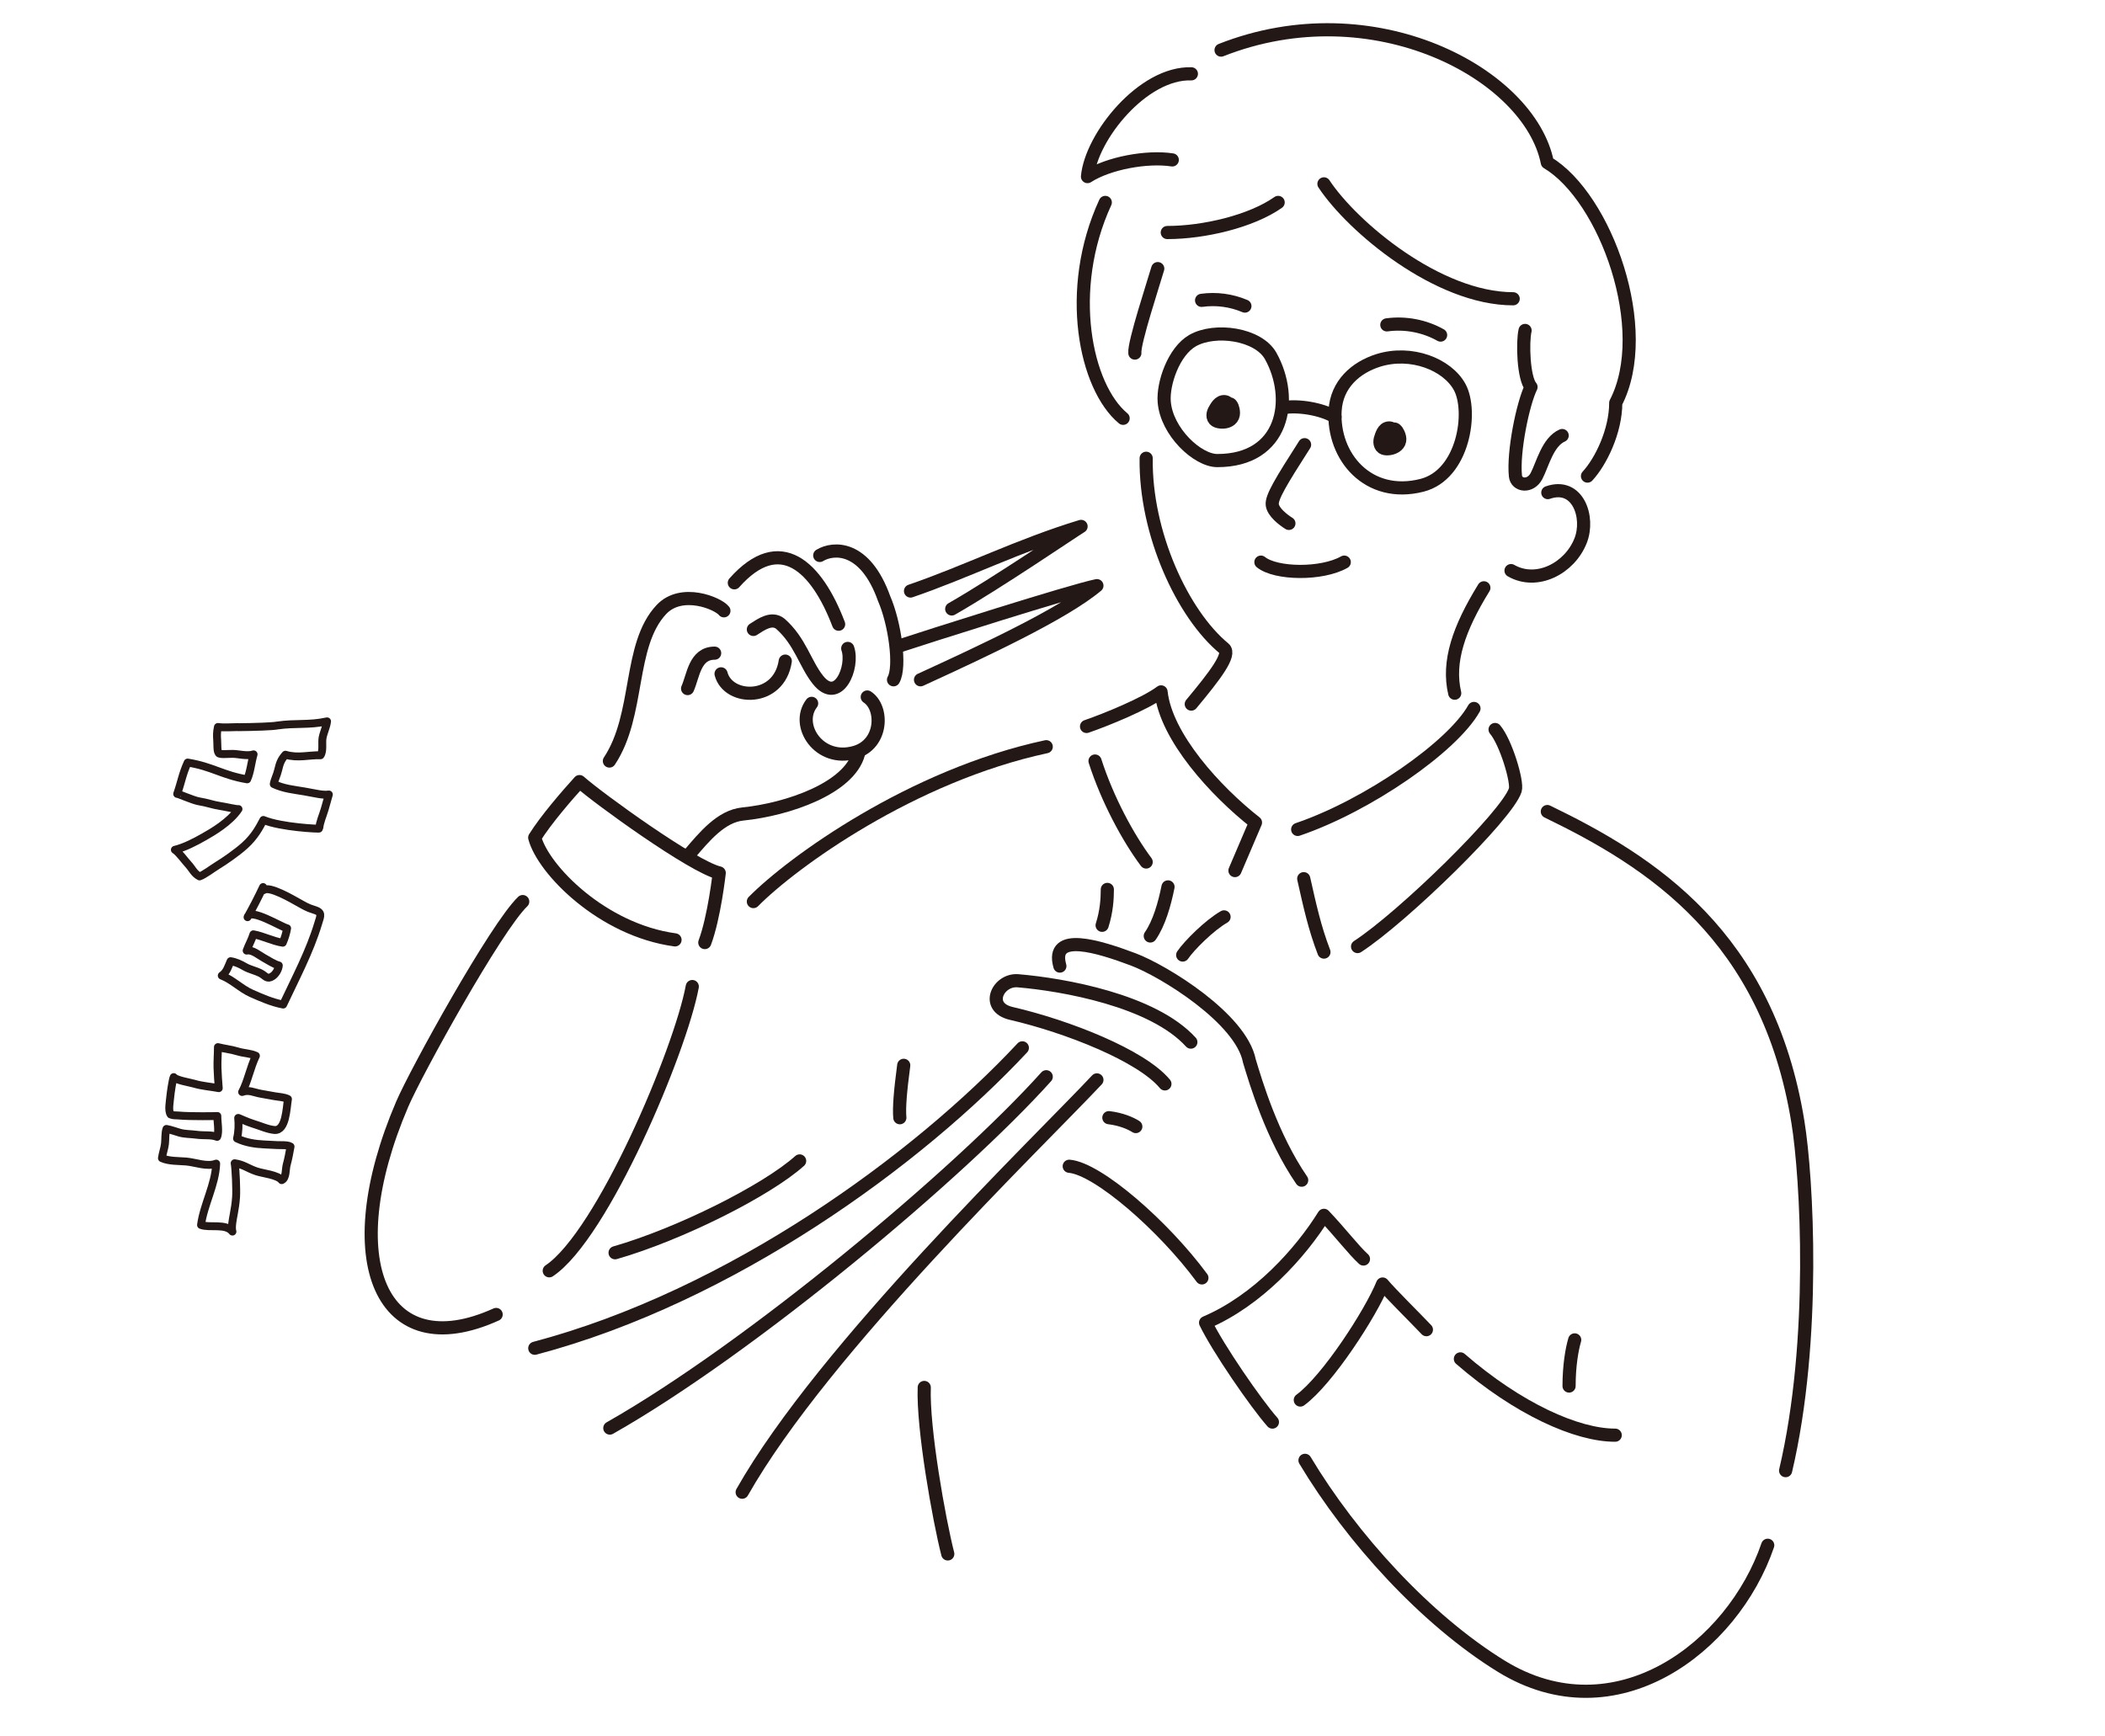<?xml version="1.0" encoding="UTF-8"?><svg id="_レイヤー_2" xmlns="http://www.w3.org/2000/svg" viewBox="0 0 400 330"><defs><style>.cls-1,.cls-2,.cls-3{fill:none;}.cls-2{stroke-width:1.5px;}.cls-2,.cls-3,.cls-4{stroke:#231815;stroke-linecap:round;stroke-linejoin:round;}.cls-3,.cls-4{stroke-width:2.5px;}.cls-4{fill:#231815;}</style></defs><g id="_コマ1"><path class="cls-3" d="M217.8,87.09c-.2,14.28,6.94,29.66,14.8,36.14,1.36,1.12-1.64,5.07-6.23,10.58"/><path class="cls-3" d="M281.97,111.71c-4.74,7.69-6.95,14.02-5.54,20.03"/><path class="cls-3" d="M294.12,93.62c5.7-2.01,7.99,4.7,6.23,9.14-2.08,5.27-8.34,8.49-13.22,5.68"/><path class="cls-3" d="M239.6,106.83c2.84,2.3,11.56,2.42,15.84,0"/><path class="cls-3" d="M261.91,68.49c-4.32,1.36-7.92,4.55-8.21,9.54-.52,8.74,6.29,16.8,16.51,14.2,7.92-2.02,9.69-14.06,7.16-18.68-2.36-4.32-9.22-7.01-15.46-5.06Z"/><path class="cls-3" d="M226.62,64.73c-3.59,2.05-5.67,8.17-5.39,11.64.45,5.7,6.33,11.16,10.08,11.16,12.66.01,14.71-11.68,10.16-19.86-2.34-4.21-10.57-5.38-14.85-2.94Z"/><path class="cls-3" d="M251.58,34.94c5.41,8.19,21.66,21.84,35.96,21.84"/><path class="cls-3" d="M221.81,44.19c6.91,0,15.92-2.1,21.07-5.72"/><path class="cls-3" d="M289.8,62.8c-.52,2.24-.32,9.06,1.13,10.75-1.55,3.15-3.44,12.36-2.96,16.92.19,1.85,2.85,2.2,4,0s2.11-6.48,4.88-7.7"/><path class="cls-3" d="M220,51.05c-.71,2.47-4.57,14.16-4.35,16.05"/><path class="cls-3" d="M213.42,79.5c-7.18-5.95-11.04-24.43-3.39-41.03"/><path class="cls-3" d="M226.39,14.03c-9.21-.3-19.05,11.96-19.74,19.53,3.95-2.55,11.28-3.91,16.11-3.17"/><path class="cls-3" d="M232.03,9.52c28.96-11.42,58.63,4.51,62,21.37,11.11,6.64,20.17,31.82,13,45.67,0,5.37-2.84,11.19-5.37,13.92"/><path class="cls-3" d="M247.98,277.53c8.88,14.83,23,30.32,37.28,39.12,21.66,13.33,44-3.5,50.65-22.98"/><path class="cls-3" d="M277.51,258.25c11.02,9.56,22.2,14.52,29.42,14.5"/><path class="cls-3" d="M298.16,263.41c0-3.85.54-6.99,1.07-8.77"/><path class="cls-3" d="M246.59,157.63c13.32-4.53,29.42-15.72,33.5-22.99"/><path class="cls-3" d="M257.97,179.89c8.63-5.62,28.45-24.95,29.97-29.75.48-1.51-1.77-9.06-3.84-11.5"/><path class="cls-3" d="M247.74,166.99c1.15,5.1,2.06,9.31,3.84,13.95"/><path class="cls-3" d="M206.47,138.06c3.85-1.33,11.21-4.35,14.16-6.57.92,8.57,10.39,18.91,17.94,24.83l-3.9,9.13"/><path class="cls-3" d="M217.8,163.82c-3.41-4.56-7.36-11.85-9.72-19.19"/><path class="cls-3" d="M247.09,266.07c5.14-3.76,13.38-16.48,15.64-22.05,1.52,1.83,6.16,6.4,8.32,8.68"/><path class="cls-3" d="M241.79,270.26c-3.19-3.61-10.35-14.04-12.7-18.89,9.97-4.24,18.08-13.3,22.49-20.4,3.15,3.31,5.65,6.62,7.51,8.3"/><path class="cls-3" d="M247.35,224.29c-5.69-8.3-8.73-18.67-9.94-22.66-1.57-8.08-16.27-17.12-22.07-19.3-6.46-2.42-15.85-5.42-13.94,1.27"/><path class="cls-3" d="M226.29,198.05c-7.21-7.93-24.27-10.94-32.85-11.66-3.78-.32-6.41,5.02-1.26,6.21,10.7,2.48,24.73,8.02,29.18,13.39"/><path class="cls-3" d="M210.42,169.03c0,1.81-.15,4.19-.99,6.82"/><path class="cls-3" d="M221.95,168.55c-.66,3.26-1.68,6.89-3.37,9.33"/><path class="cls-3" d="M232.6,174.25c-2.78,1.59-6.63,5.43-7.86,7.25"/><path class="cls-3" d="M194.27,199.14c-19.78,21.19-55.28,47.2-92.65,57.09"/><path class="cls-3" d="M115.88,271.4c26.74-15.17,66.4-48.36,82.93-66.77"/><path class="cls-3" d="M141.03,283.59c15.49-27.36,56.34-66.55,67.41-78.36"/><path class="cls-3" d="M228.39,242.86c-7.26-9.85-19.75-20.76-25.21-21.22"/><path class="cls-3" d="M210.71,212.41c2.27.27,4.09,1.03,5.12,1.69"/><path class="cls-3" d="M99.33,171.34c-5.07,4.84-20.25,32.32-22.9,38.5-12.72,29.71-3.98,49.86,17.85,39.97"/><path class="cls-3" d="M104.37,241.51c10.13-6.79,24.91-41.82,27.18-54.02"/><path class="cls-3" d="M128.27,178.62c-13.84-1.88-25.07-13.38-26.66-19.43,2.13-3.41,6.1-7.99,8.51-10.65,3.6,3.2,21.53,16.19,26.55,17.36,0,0-.93,8.39-2.74,13.23"/><path class="cls-3" d="M115.8,144.63c5.86-8.83,3.5-22.01,9.88-28.79,3.84-4.08,10.79-1.18,11.88.24"/><path class="cls-3" d="M139.54,110.76c8.72-9.82,15.65-3.07,19.82,7.87"/><path class="cls-3" d="M130.66,130.86c1.09-2.45,1.36-6.73,5.14-6.73"/><path class="cls-3" d="M161.09,123.23c1.23,3.52-1.82,10.8-5.67,5.96-2.46-3.1-3.34-7.29-7.13-10.64-1.65-1.33-3.65.12-5.13,1.07"/><path class="cls-3" d="M155.77,105.56c2.58-1.57,8.6-1.96,12.23,8.19,2.03,4.67,3.21,12.96,1.79,15.44"/><path class="cls-3" d="M131.05,162.28c2.8-3.28,5.98-7.16,10.08-7.58,8.58-.87,20.25-4.91,22.01-11.47"/><path class="cls-3" d="M154.23,133.67c-3.2,4.16,1.42,11.3,8.26,9.3,5.31-1.56,5.42-8.5,2.31-10.51"/><path class="cls-3" d="M173.02,112.32c10.56-3.61,20.73-8.74,32.41-12.28-1.3.77-15.95,10.76-24.58,15.69"/><path class="cls-3" d="M170.42,122.91c5.52-1.82,32.94-10.57,38.02-11.61-6.41,5.37-21.79,12.51-33.52,17.89"/><path class="cls-4" d="M233.92,76.9c.22.26.32.6.39.93.09.44.12.91-.06,1.33-.38.91-1.57,1.19-2.54,1.01-.34-.06-.69-.17-.92-.42-.28-.3-.34-.75-.26-1.14s.29-.76.51-1.1c.26-.42.56-.84,1.01-1.06s1.06-.16,1.32.26c0,0,.33-.07.55.19Z"/><path class="cls-4" d="M265.16,81.61c.27.21.44.52.58.83.18.41.31.87.23,1.31-.17.97-1.27,1.5-2.26,1.54-.34.01-.71-.02-.99-.21-.33-.23-.49-.65-.5-1.06s.12-.8.26-1.18c.17-.46.37-.94.75-1.25s1-.38,1.35-.03c0,0,.31-.14.58.06Z"/><path class="cls-3" d="M243.68,77.49c3.04-.53,7.44.23,10,1.73"/><path class="cls-3" d="M198.81,141.91c-25.51,5.47-48.23,21.92-55.65,29.43"/><path class="cls-3" d="M171.73,202.46c-.66,4.98-.91,8.08-.74,9.96"/><path class="cls-3" d="M116.88,238.08c12.22-3.51,28.77-11.8,35.07-17.45"/><path class="cls-3" d="M137.02,128.06c1.35,5.17,11.02,5.39,12.2-2.42"/><path class="cls-2" d="M49.99,168.58c-.92,1.95-1.9,3.86-2.95,5.73.43-1.88,6.54,1.93,7.52,2.11-.15.88-.46,1.92-.83,2.74-1.89-.28-3.7-1.26-5.58-1.6-.29,1-.9,2.05-1.28,3.1,1.06-.24,2.35.88,3.24,1.37.82.45,1.95,1.21,2.87,1.45-.05.74-.58,1.64-1.2,2.05-1.05.69-1.3-.06-2.22-.55-.98-.52-2.09-.71-3.03-1.25-.85-.49-1.7-.9-2.71-1.06-.46,1.02-.72,2.08-1.68,2.74,2.05.8,3.64,2.49,5.65,3.38,1.9.84,3.94,1.74,6.02,2.12,2.34-5,5.04-10.06,6.65-15.4.47-1.55.87-2.13-.88-2.64-1.2-.35-1.91-.82-2.93-1.38s-5.51-3.23-6.56-2.32"/><path class="cls-2" d="M41.3,212.09c-.03,1,.39,3.03-.05,3.97-1.17-.46-2.32-.19-4.03-.42-1.03-.14-2.02-.09-3.05-.37-.84-.23-1.68-.57-2.54-.72-.28.78-.18,1.94-.28,2.81-.11.94-.46,1.82-.58,2.74,1.3.6,3.16.52,4.59.64,1.75.14,4.01,1.08,5.72.4-.13,3.95-2.35,7.76-2.88,11.66,1.59.61,4.72-.36,5.97,1.26-.26-.78.09-2.47.24-3.26.22-1.16.37-2.19.45-3.32.09-1.29-.07-5.41-.27-6.41,1.72.24,2.48.98,4.15,1.54,1.25.42,4.01.66,4.79,1.67.88-.36.72-2.08.94-2.89.31-1.12.53-2.33.74-3.49-.52-.35-1.91-.25-2.56-.28-.81-.03-1.55-.08-2.38-.12-1.74-.08-3.57-.34-5.23-1.14.3-1.19.35-2.65.22-3.9-.1-.1,1.72.78,2.84,1.11,1.26.37,2.78,1.08,4.06,1.18,2.19.17,2.26-4.09,2.56-5.88-.73-.37-1.66-.39-2.48-.53-.88-.16-1.83-.32-2.74-.49-1.31-.24-2.23-.8-3.49-.32,1.09-2.03,1.53-4.62,2.62-6.88-1.1-.5-2.26-.46-3.47-.83-1.28-.39-2.49-.5-3.75-.82,0,1.34-.12,2.64-.08,3.95.04,1.4.14,2.48.24,3.85-1.51-.29-3.1-.38-4.69-.85-.83-.24-3.44-.65-3.87-1.25-.23.5-.6,3.09-.65,3.7-.07.92-.45,2.66.07,3.4.53.22.89.14,1.42.19,2.44.23,7.45.11,7.45.11Z"/><path class="cls-2" d="M45.25,138.18c-1.14,0-2.73.14-3.84-.02-.22.99-.2,1.69-.14,2.48.07,1.02-.04,2.03.29,2.49.22.31,1.64.13,2.68.14,1.12.01,2.69.49,3.95.09-.45,1.5-.58,3.32-1.22,4.75-4.72-.79-6.56-2.42-11.31-3.19-1.01,2.22-1.18,3.64-1.99,5.96.08-.11,2.98,1.22,4.15,1.41,1.56.25,2.68.69,3.98.88.91.13,3.24.68,3.52.59-1.64,2.47-4.95,4.38-6.61,5.32s-3.61,1.96-5.48,2.42c.79.5,1.86,2.03,2.52,2.74.86.94,1.1,1.75,2.17,2.32.84-.27,2.56-1.58,3.36-2.06,1.3-.79,3.73-2.45,5.26-3.84,1.89-1.71,2.8-3.48,3.51-4.83,3.37,1.4,10.74,1.74,10.61,1.63.13-1.34.67-2.41,1.05-3.71.3-1.02.53-1.84.78-2.76-1.21.17-2.45-.2-4.65-.58-2.05-.35-3.89-.5-5.82-1.4.14-.87.58-1.57.85-2.71s.48-1.87,1.37-2.87c2.39.72,4.53.02,6.66.11.56-.77.23-2.35.39-3.28.19-1.07.73-2.09.86-3.17-3.48.76-5.89.28-9.47.79-.8.17-4.2.29-7.42.32Z"/><path class="cls-3" d="M175.63,263.68c-.3,7.73,2.81,25.17,4.47,31.64"/><path class="cls-3" d="M294.03,154.23c19.84,9.6,41.89,23.64,47.62,59.03,1.7,10.49,3.51,41.38-2.34,66.23"/><path class="cls-3" d="M263.53,61.74c3.5-.48,7.14.21,10.22,1.94"/><path class="cls-3" d="M236.56,58.17c-2.58-1.1-5.46-1.48-8.23-1.09"/><path class="cls-3" d="M247.9,84.51c-4.52,7.06-6.3,10.02-6.14,11.41s2.04,2.85,3.16,3.55"/><rect class="cls-1" width="400" height="330"/></g></svg>